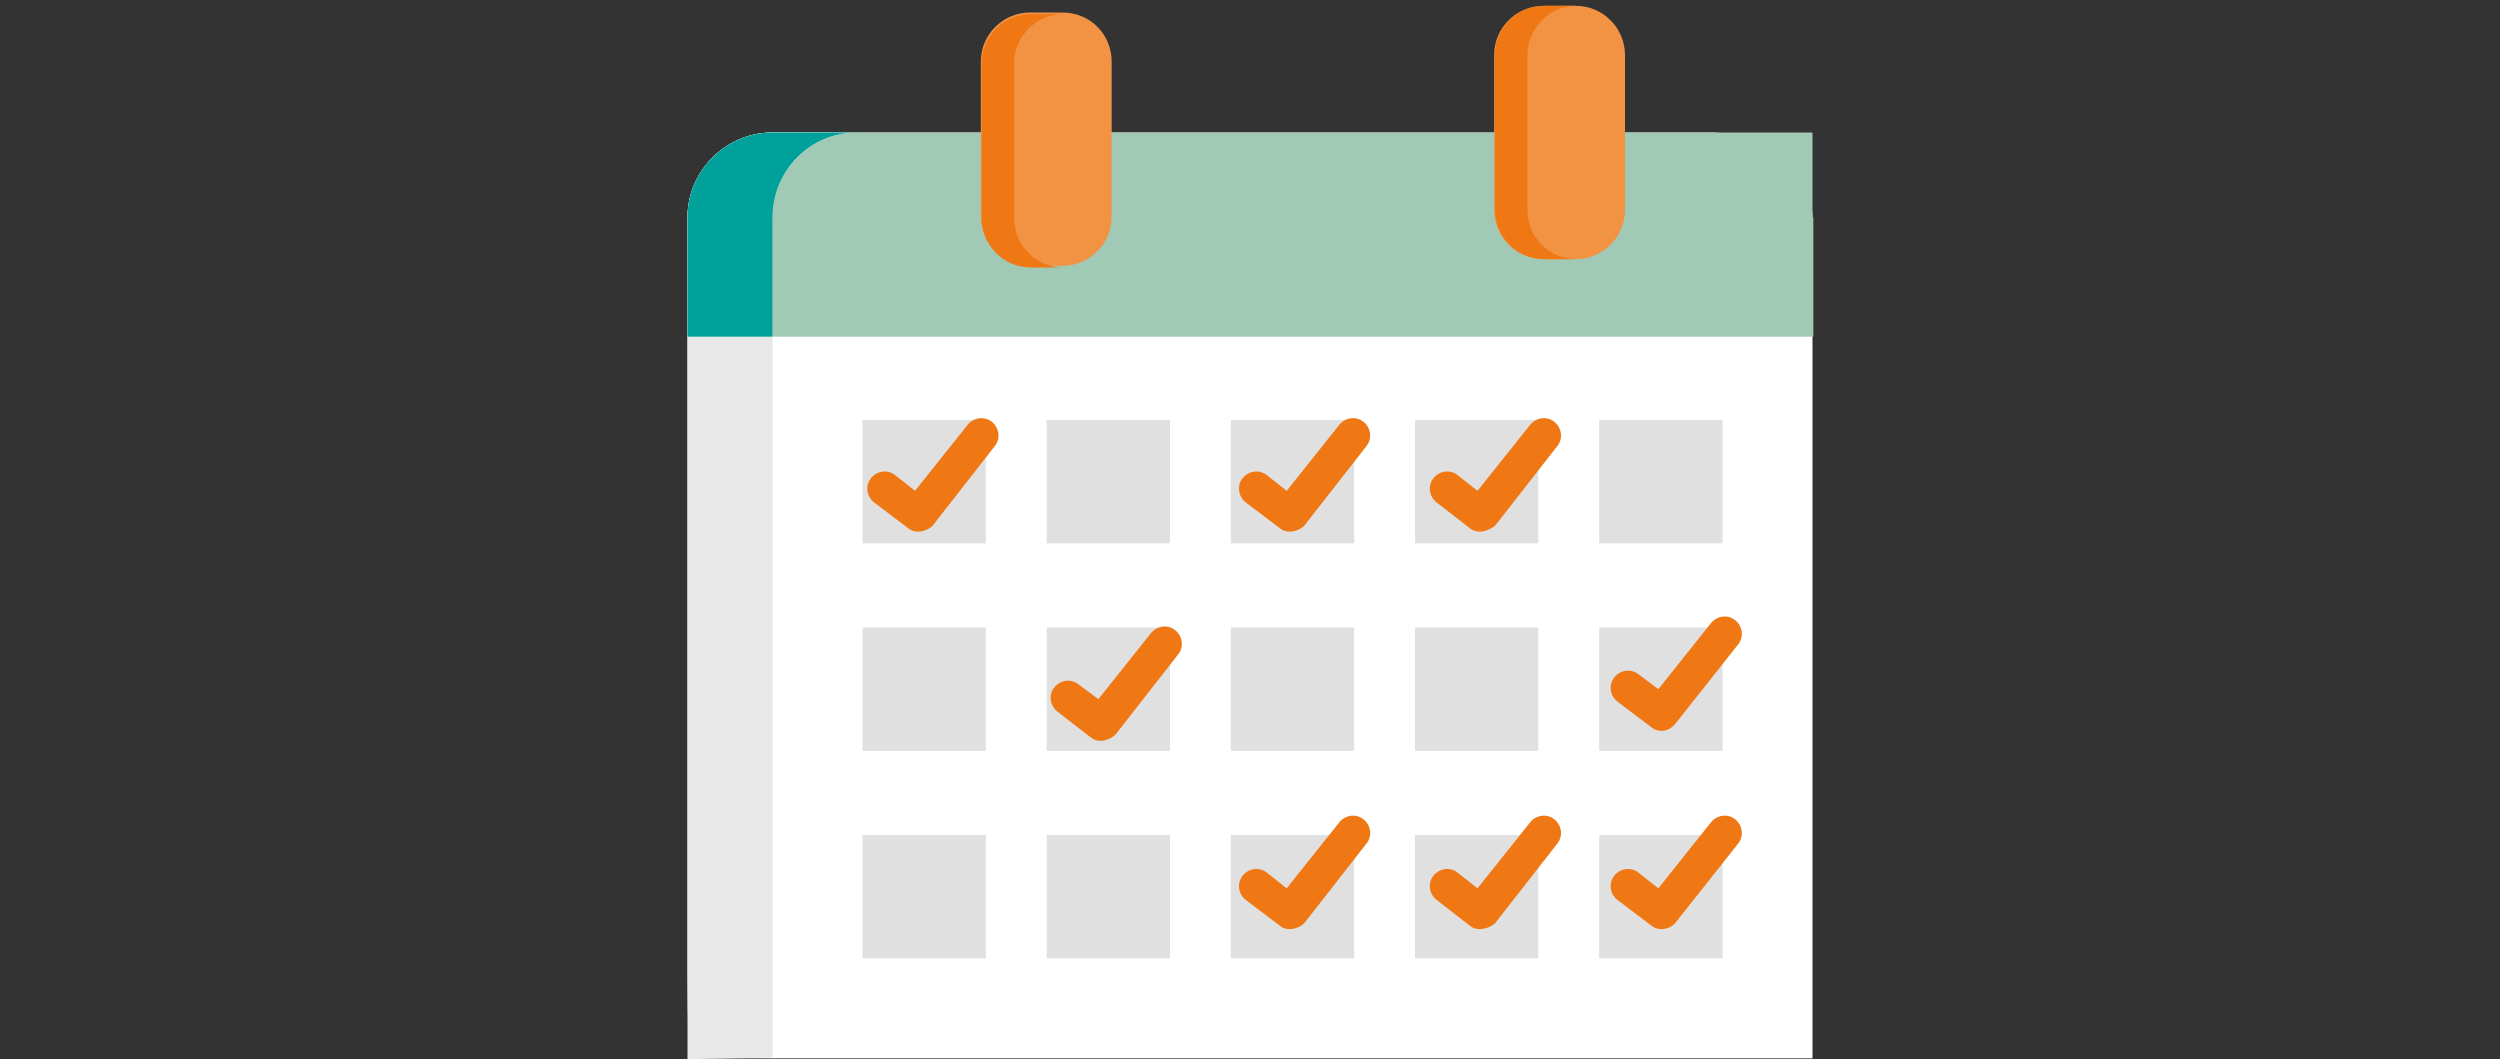 <?xml version="1.0" encoding="utf-8"?>
<!-- Generator: Adobe Illustrator 23.0.3, SVG Export Plug-In . SVG Version: 6.00 Build 0)  -->
<svg version="1.1" id="Ebene_1" xmlns="http://www.w3.org/2000/svg" xmlns:xlink="http://www.w3.org/1999/xlink" x="0px" y="0px"
	 viewBox="0 0 300 127.1" style="enable-background:new 0 0 300 127.1;" xml:space="preserve">
<rect x="0" y="0" width="300" height="127.1" fill="#333333" stroke="none"/>
<style type="text/css">
	.st0{clip-path:url(#SVGID_2_);}
	.st1{fill:#FFFFFF;}
	.st2{fill:#A0CAB6;}
	.st3{fill:#E8E8E8;}
	.st4{fill:#00A19A;}
	.st5{fill:#E0E0E0;}
	.st6{clip-path:url(#SVGID_4_);}
	.st7{fill:#EF7815;}
	.st8{fill:#F29344;}
</style>
<title>RZ_180613_ACV_Illustrationen_01</title>
<g>
	<g>
		<defs>
			<rect id="SVGID_1_" x="82.5" y="0.7" width="135.1" height="126.4"/>
		</defs>
		<clipPath id="SVGID_2_">
			<use xlink:href="#SVGID_1_"  style="overflow:visible;"/>
		</clipPath>
		<g class="st0">
			<path class="st1" d="M205.3,15.9H92.7c-5.6,0-10.2,4.6-10.2,10.2v90.7c0,5.6,0.2,10.2,0.2,10.2h134.8V26.1
				C217.5,20.5,210.9,15.9,205.3,15.9"/>
			<path class="st2" d="M217.5,26.1V15.9H92.7c-5.6,0-10.2,4.6-10.2,10.2v14.3h135.1V26.1H217.5z"/>
			<path class="st3" d="M92.7,116.8V26.1c0-5.6,4.6-10.2,10.2-10.2H92.7c-5.6,0-10.2,4.6-10.2,10.2v101l10.2-0.2V116.8z"/>
			<path class="st4" d="M102.8,15.9H92.7c-5.6,0-10.2,4.6-10.2,10.2v14.3h10.2V26.1C92.7,20.5,97.2,15.9,102.8,15.9"/>
		</g>
	</g>
</g>
<rect x="103.5" y="50.4" class="st5" width="14.8" height="14.8"/>
<rect x="125.6" y="50.4" class="st5" width="14.8" height="14.8"/>
<rect x="147.7" y="50.4" class="st5" width="14.8" height="14.8"/>
<rect x="169.8" y="50.4" class="st5" width="14.8" height="14.8"/>
<rect x="191.9" y="50.4" class="st5" width="14.8" height="14.8"/>
<rect x="103.5" y="75.3" class="st5" width="14.8" height="14.8"/>
<rect x="125.6" y="75.3" class="st5" width="14.8" height="14.8"/>
<rect x="147.7" y="75.3" class="st5" width="14.8" height="14.8"/>
<rect x="169.8" y="75.3" class="st5" width="14.8" height="14.8"/>
<rect x="191.9" y="75.3" class="st5" width="14.8" height="14.8"/>
<rect x="103.5" y="100.2" class="st5" width="14.8" height="14.8"/>
<rect x="125.6" y="100.2" class="st5" width="14.8" height="14.8"/>
<rect x="147.7" y="100.2" class="st5" width="14.8" height="14.8"/>
<rect x="169.8" y="100.2" class="st5" width="14.8" height="14.8"/>
<rect x="191.9" y="100.2" class="st5" width="14.8" height="14.8"/>
<g>
	<g>
		<defs>
			<rect id="SVGID_3_" x="82.5" y="0.7" width="135.1" height="126.4"/>
		</defs>
		<clipPath id="SVGID_4_">
			<use xlink:href="#SVGID_3_"  style="overflow:visible;"/>
		</clipPath>
		<g class="st6">
			<path class="st7" d="M110.8,63.7c-0.6,0.2-1.3,0.1-1.8-0.3l-4.1-3.1c-0.9-0.7-1.1-2-0.4-2.9s2-1.1,2.9-0.4l2.4,1.9l6.3-7.9
				c0.7-0.9,2-1.1,2.9-0.4s1.1,2,0.4,2.9l0,0l-7.5,9.6C111.6,63.4,111.2,63.6,110.8,63.7"/>
			<path class="st7" d="M155.4,63.7c-0.6,0.2-1.3,0.1-1.8-0.3l-4.1-3.1c-0.9-0.7-1.1-2-0.4-2.9s2-1.1,2.9-0.4l2.4,1.9l6.3-7.9
				c0.7-0.9,2-1.1,2.9-0.4s1.1,2,0.4,2.9l-7.5,9.6C156.2,63.4,155.8,63.6,155.4,63.7"/>
			<path class="st7" d="M132.7,88.8c-0.6,0.2-1.3,0.1-1.8-0.3l-4-3.1c-0.9-0.7-1.1-2-0.4-2.9s2-1.1,2.9-0.4l2.4,1.8l6.3-7.9
				c0.7-0.9,2-1.1,2.9-0.4s1.1,2,0.4,2.9l-7.5,9.6C133.5,88.5,133.1,88.7,132.7,88.8"/>
			<path class="st7" d="M178.2,63.7c-0.6,0.2-1.3,0.1-1.8-0.3l-4-3.1c-0.9-0.7-1.1-2-0.4-2.9c0.7-0.9,2-1.1,2.9-0.4l2.4,1.9l6.3-7.9
				c0.7-0.9,2-1.1,2.9-0.4s1.1,2,0.4,2.9l-7.5,9.6C179,63.4,178.6,63.6,178.2,63.7"/>
			<path class="st7" d="M200,87.6c-0.6,0.2-1.3,0.1-1.8-0.3l-4.1-3.1c-0.9-0.7-1.1-2-0.4-2.9s2-1.1,2.9-0.4l2.4,1.8l6.3-7.9
				c0.7-0.9,2-1.1,2.9-0.4s1.1,2,0.4,2.9l-7.6,9.6C200.7,87.2,200.4,87.5,200,87.6"/>
			<path class="st7" d="M155.4,111.4c-0.6,0.2-1.3,0.1-1.8-0.3l-4.1-3.1c-0.9-0.7-1.1-2-0.4-2.9s2-1.1,2.9-0.4l2.4,1.9l6.3-7.9
				c0.7-0.9,2-1.1,2.9-0.4s1.1,2,0.4,2.9l-7.5,9.6C156.2,111.1,155.8,111.3,155.4,111.4"/>
			<path class="st7" d="M178.2,111.4c-0.6,0.2-1.3,0.1-1.8-0.3l-4-3.1c-0.9-0.7-1.1-2-0.4-2.9c0.7-0.9,2-1.1,2.9-0.4l2.4,1.9
				l6.3-7.9c0.7-0.9,2-1.1,2.9-0.4s1.1,2,0.4,2.9l-7.5,9.6C179,111.1,178.7,111.3,178.2,111.4"/>
			<path class="st7" d="M200,111.4c-0.6,0.2-1.3,0.1-1.8-0.3l-4.1-3.1c-0.9-0.7-1.1-2-0.4-2.9s2-1.1,2.9-0.4l2.4,1.9l6.3-7.9
				c0.7-0.9,2-1.1,2.9-0.4s1.1,2,0.4,2.9l-7.6,9.6C200.7,111.1,200.4,111.3,200,111.4"/>
			<path class="st8" d="M189.1,0.7h-3.9c-3.2,0-5.9,2.6-5.9,5.9l0,0v18.6c0,3.2,2.6,5.9,5.9,5.9l0,0h3.9c3.2,0,5.9-2.6,5.9-5.9V6.6
				C195,3.4,192.4,0.7,189.1,0.7"/>
			<path class="st7" d="M183.3,25.2V6.6c0-3.2,2.6-5.9,5.9-5.9l0,0h-3.9c-3.2,0-5.9,2.6-5.9,5.9l0,0v18.6c0,3.2,2.6,5.9,5.9,5.9l0,0
				h3.9C185.9,31.1,183.3,28.5,183.3,25.2L183.3,25.2"/>
			<path class="st8" d="M127.5,1.5h-3.9c-3.2,0-5.9,2.6-5.9,5.9V26c0,3.2,2.6,5.9,5.9,5.9h3.9c3.2,0,5.9-2.6,5.9-5.9V7.4
				C133.4,4.1,130.8,1.5,127.5,1.5"/>
			<path class="st7" d="M121.7,26.2V7.6c0-3.2,2.6-5.9,5.9-5.9h-3.9c-3.2,0-5.9,2.6-5.9,5.9v18.6c0,3.2,2.6,5.9,5.9,5.9h3.9
				C124.3,32.1,121.7,29.4,121.7,26.2"/>
		</g>
	</g>
</g>
</svg>
